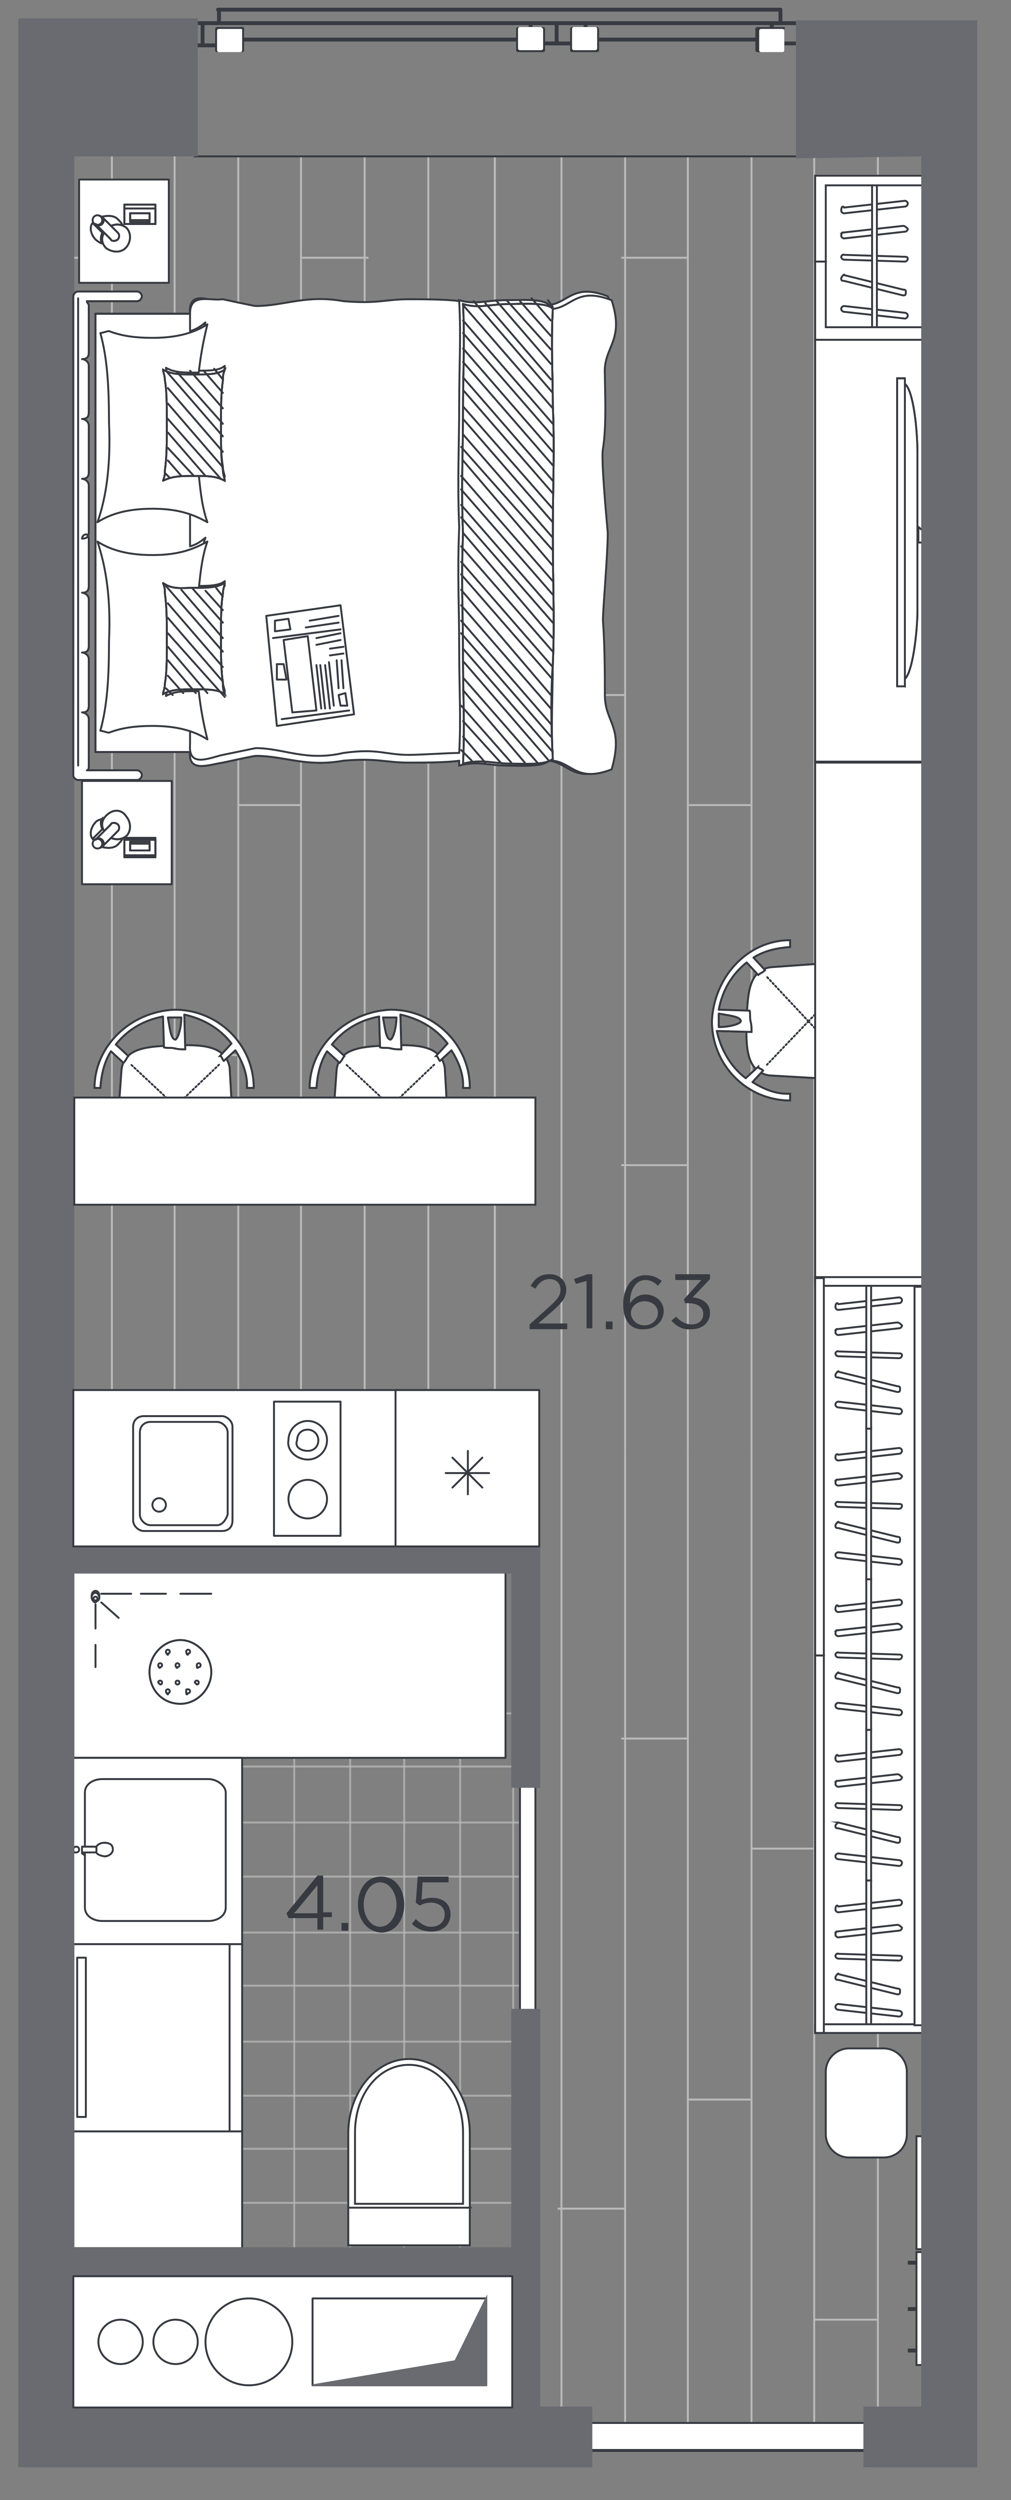 <?xml version="1.0" encoding="utf-8"?>
<!-- Generator: Adobe Illustrator 27.2.0, SVG Export Plug-In . SVG Version: 6.00 Build 0)  -->
<svg version="1.1" id="Слой_1" xmlns="http://www.w3.org/2000/svg" xmlns:xlink="http://www.w3.org/1999/xlink" x="0px" y="0px"
	 viewBox="0 0 104.8 259" style="enable-background:new 0 0 104.8 259;" xml:space="preserve">
<rect x="0" y="0" width="104.8" height="259" fill="#808080" stroke="none"/>
<style type="text/css">
	.st0{clip-path:url(#SVGID_00000062895993910744224220000015475323698693312134_);}
	.st1{fill:none;}
	.st2{fill:none;stroke:#BABABA;stroke-width:0.2;stroke-miterlimit:10;}
	.st3{fill:#FFFFFF;}
	.st4{fill-rule:evenodd;clip-rule:evenodd;fill:#FFFFFF;stroke:#373A41;stroke-width:0.2;stroke-miterlimit:10;}
	.st5{fill:#FFFFFF;stroke:#373A41;stroke-width:0.2;stroke-miterlimit:22.926;}
	.st6{fill:#FFFFFF;stroke:#373A41;stroke-width:0.2;stroke-linecap:round;stroke-linejoin:round;stroke-miterlimit:22.926;}
	
		.st7{fill:#FFFFFF;stroke:#373A41;stroke-width:0.2;stroke-linecap:round;stroke-linejoin:round;stroke-miterlimit:22.926;stroke-dasharray:0.163,0.243;}
	.st8{fill:#FFFFFF;stroke:#373A41;stroke-width:0.2;stroke-miterlimit:10;}
	.st9{opacity:0.74;fill:none;stroke:#BABABA;stroke-width:0.2;stroke-miterlimit:10;enable-background:new    ;}
	.st10{fill:#373A41;}
	.st11{fill:#696B71;stroke:#696B71;stroke-width:0.2;stroke-miterlimit:10;}
	.st12{fill:#FFFFFF;stroke:#373A41;stroke-width:0.2;stroke-linecap:round;stroke-linejoin:round;stroke-miterlimit:22.926;}
</style>
<g>
	<g>
		<g>
			<g>
				<defs>
					<polygon id="SVGID_1_" points="4.8,161.7 54.5,161.7 54.5,253.2 98.4,252.5 98.4,16.3 3.8,16.1 					"/>
				</defs>
				<clipPath id="SVGID_00000080203953277170309530000012098710805798726033_">
					<use xlink:href="#SVGID_1_"  style="overflow:visible;"/>
				</clipPath>
				<g style="clip-path:url(#SVGID_00000080203953277170309530000012098710805798726033_);">
					<polygon class="st1" points="-60.7,269.7 -60.7,26.6 -3.7,25.9 -3.9,81.9 95.1,81.6 95.1,29.5 167.8,28.8 167.8,181.8 
						58.5,181.8 58.5,269.7 					"/>
					<g>
						<g>
							<g>
								<g>
									<line class="st2" x1="97.6" y1="150.4" x2="97.6" y2="436.5"/>
									<line class="st2" x1="91" y1="150.4" x2="91" y2="436.5"/>
									<line class="st2" x1="84.4" y1="150.4" x2="84.4" y2="436.5"/>
									<line class="st2" x1="77.9" y1="150.4" x2="77.9" y2="436.5"/>
									<line class="st2" x1="71.3" y1="150.4" x2="71.3" y2="436.5"/>
									<line class="st2" x1="64.8" y1="150.4" x2="64.8" y2="436.5"/>
									<line class="st2" x1="58.2" y1="150.4" x2="58.2" y2="436.5"/>
									<line class="st2" x1="51.3" y1="150.4" x2="51.3" y2="436.5"/>
									<line class="st2" x1="57.8" y1="228.8" x2="64.8" y2="228.8"/>
									<line class="st2" x1="71.3" y1="217.5" x2="77.9" y2="217.5"/>
									<line class="st2" x1="84.4" y1="240.3" x2="91" y2="240.3"/>
									<line class="st2" x1="97.9" y1="228.8" x2="104.5" y2="228.8"/>
									<line class="st2" x1="64.4" y1="180.1" x2="71.3" y2="180.1"/>
									<line class="st2" x1="77.9" y1="191.5" x2="84.4" y2="191.5"/>
									<line class="st2" x1="91" y1="180.1" x2="97.6" y2="180.1"/>
								</g>
								<g>
									<line class="st2" x1="97.6" y1="150.4" x2="97.6" y2="-135.6"/>
									<line class="st2" x1="91" y1="150.4" x2="91" y2="-135.6"/>
									<line class="st2" x1="84.4" y1="150.4" x2="84.4" y2="-135.6"/>
									<line class="st2" x1="77.9" y1="150.4" x2="77.9" y2="-135.6"/>
									<line class="st2" x1="71.3" y1="150.4" x2="71.3" y2="-135.6"/>
									<line class="st2" x1="64.8" y1="150.4" x2="64.8" y2="-135.6"/>
									<line class="st2" x1="58.2" y1="150.4" x2="58.2" y2="-135.6"/>
									<line class="st2" x1="51.3" y1="150.4" x2="51.3" y2="-135.6"/>
									<line class="st2" x1="57.8" y1="72" x2="64.8" y2="72"/>
									<line class="st2" x1="64.4" y1="26.7" x2="71.3" y2="26.7"/>
									<line class="st2" x1="71.3" y1="83.4" x2="77.9" y2="83.4"/>
									<line class="st2" x1="84.4" y1="60.5" x2="91" y2="60.5"/>
									<line class="st2" x1="91" y1="26.7" x2="97.6" y2="26.7"/>
									<line class="st2" x1="97.9" y1="72" x2="104.5" y2="72"/>
									<line class="st2" x1="64.4" y1="120.7" x2="71.3" y2="120.7"/>
									<line class="st2" x1="77.9" y1="109.3" x2="84.4" y2="109.3"/>
									<line class="st2" x1="91" y1="120.7" x2="97.6" y2="120.7"/>
								</g>
							</g>
						</g>
						<g>
							<g>
								<g>
									<line class="st2" x1="-1.6" y1="150.4" x2="-1.6" y2="-135.6"/>
									<line class="st2" x1="5" y1="150.4" x2="5" y2="-135.6"/>
									<line class="st2" x1="11.6" y1="150.4" x2="11.6" y2="-135.6"/>
									<line class="st2" x1="18.1" y1="150.4" x2="18.1" y2="-135.6"/>
									<line class="st2" x1="24.7" y1="150.4" x2="24.7" y2="-135.6"/>
									<line class="st2" x1="31.2" y1="150.4" x2="31.2" y2="-135.6"/>
									<line class="st2" x1="37.8" y1="150.4" x2="37.8" y2="-135.6"/>
									<line class="st2" x1="44.4" y1="150.4" x2="44.4" y2="-135.6"/>
									<line class="st2" x1="51.3" y1="150.4" x2="51.3" y2="-135.6"/>
									<line class="st2" x1="44.7" y1="72" x2="37.8" y2="72"/>
									<line class="st2" x1="38.2" y1="26.7" x2="31.2" y2="26.7"/>
									<line class="st2" x1="31.2" y1="83.4" x2="24.7" y2="83.4"/>
									<line class="st2" x1="18.1" y1="60.5" x2="11.6" y2="60.5"/>
									<line class="st2" x1="11.6" y1="26.7" x2="5" y2="26.7"/>
									<line class="st2" x1="4.6" y1="72" x2="-1.9" y2="72"/>
									<line class="st2" x1="38.2" y1="120.7" x2="31.2" y2="120.7"/>
									<line class="st2" x1="24.7" y1="109.3" x2="18.1" y2="109.3"/>
									<line class="st2" x1="11.6" y1="120.7" x2="5" y2="120.7"/>
								</g>
								<g>
									<line class="st2" x1="-1.6" y1="150.4" x2="-1.6" y2="436.5"/>
									<line class="st2" x1="5" y1="150.4" x2="5" y2="436.5"/>
									<line class="st2" x1="11.6" y1="150.4" x2="11.6" y2="436.5"/>
									<line class="st2" x1="18.1" y1="150.4" x2="18.1" y2="436.5"/>
									<line class="st2" x1="24.7" y1="150.4" x2="24.7" y2="436.5"/>
									<line class="st2" x1="31.2" y1="150.4" x2="31.2" y2="436.5"/>
									<line class="st2" x1="37.8" y1="150.4" x2="37.8" y2="436.5"/>
									<line class="st2" x1="44.4" y1="150.4" x2="44.4" y2="436.5"/>
									<line class="st2" x1="51.3" y1="150.4" x2="51.3" y2="436.5"/>
									<line class="st2" x1="44.7" y1="228.8" x2="37.8" y2="228.8"/>
									<line class="st2" x1="31.2" y1="217.5" x2="24.7" y2="217.5"/>
									<line class="st2" x1="18.1" y1="240.3" x2="11.6" y2="240.3"/>
									<line class="st2" x1="4.6" y1="228.8" x2="-1.9" y2="228.8"/>
									<line class="st2" x1="38.2" y1="180.1" x2="31.2" y2="180.1"/>
									<line class="st2" x1="24.7" y1="191.5" x2="18.1" y2="191.5"/>
									<line class="st2" x1="11.6" y1="180.1" x2="5" y2="180.1"/>
								</g>
							</g>
						</g>
					</g>
				</g>
			</g>
		</g>
	</g>
	<rect x="84.7" y="18.1" class="st3" width="12.9" height="18.1"/>
	<g>
		<path class="st4" d="M88.4,111.9c0.7,0,1.1-0.3,1.1-1v-10.2c0-0.7-0.5-1.1-1.2-1.1l-8.4,0.6c-2.3,0.3-2.4,2.8-2.5,5.6
			c-0.1,2.7,0,5.2,2.3,5.6L88.4,111.9z"/>
		<path class="st5" d="M88.4,111.9c0.7,0,1.1-0.3,1.1-1v-10.2c0-0.7-0.5-1.1-1.2-1.1l-8.4,0.6c-2.3,0.3-2.4,2.8-2.5,5.6
			c-0.1,2.7,0,5.2,2.3,5.6L88.4,111.9z"/>
		<path class="st4" d="M74.5,106.4c0-0.2,0-0.5,0-0.7s0-0.5,0-0.7c1.1,0.2,2.3,0.3,2.3,0.8C76.7,106.1,75.6,106.4,74.5,106.4
			 M73.8,105.8c0,4.5,3.6,8.2,8.1,8.2v-0.7c-1.4,0.1-2.8-0.5-3.9-1.2l1.1-1.2c-0.2-0.2-0.5-0.2-0.5-0.4l-1.3,1.2
			c-1.7-1.3-2.6-3.1-3-4.9l3.6,0.1c0-0.5,0-0.7-0.1-1.1s0-0.7-0.1-1.1l-3.2-0.1c0.4-2.1,1.4-3.7,2.9-4.9l1.2,1.3
			c0.2-0.2,0.4-0.2,0.7-0.5l-1.2-1.3c1.1-0.7,2.4-1,3.8-1.1v-0.7C77.5,97.4,74,101.2,73.8,105.8"/>
		<path class="st6" d="M74.5,106.4c0-0.2,0-0.5,0-0.7s0-0.5,0-0.7c1.1,0.2,2.3,0.3,2.3,0.8C76.7,106.1,75.6,106.4,74.5,106.4z
			 M73.8,105.8c0,4.5,3.6,8.2,8.1,8.2v-0.7c-1.4,0.1-2.8-0.5-3.9-1.2l1.1-1.2c-0.2-0.2-0.5-0.2-0.5-0.4l-1.3,1.2
			c-1.7-1.3-2.6-3.1-3-4.9l3.6,0.1c0-0.5,0-0.7-0.1-1.1s0-0.7-0.1-1.1l-3.2-0.1c0.4-2.1,1.4-3.7,2.9-4.9l1.2,1.3
			c0.2-0.2,0.4-0.2,0.7-0.5l-1.2-1.3c1.1-0.7,2.4-1,3.8-1.1v-0.7C77.5,97.4,74,101.2,73.8,105.8z"/>
		<path class="st7" d="M83.8,105.8l4.3-4.5 M83.8,105.8l-4.3-4.6 M83.8,105.8l-4.3,4.5 M83.8,105.8l4.3,4.6"/>
	</g>
	<rect x="84.5" y="35.2" class="st8" width="11.1" height="43.7"/>
	<rect x="84.5" y="79" class="st8" width="11.1" height="53.4"/>
	<g>
		<path class="st4" d="M93,39.2h0.7v0.5c1,0.5,1.4,5,1.4,7.2v16.3c0,2.2-0.5,6.7-1.4,7.2v0.5H93V39.2z"/>
		<path class="st8" d="M93,39.2h0.7v0.5c1,0.5,1.4,5,1.4,7.2v16.3c0,2.2-0.5,6.7-1.4,7.2v0.5H93V39.2z"/>
		<polygon class="st8" points="93.8,39.2 93,39.2 93,70.8 93.8,71.1 		"/>
		<polygon class="st8" points="93,71.1 93.8,71.1 93.8,39.2 93,39.2 		"/>
		<polygon class="st8" points="95.7,56.2 95.7,55 95.2,54.6 95.2,56.2 		"/>
		<polygon class="st8" points="95.7,56.2 95.2,56.2 95.2,54.6 95.7,55 		"/>
	</g>
	<path class="st8" d="M91.6,223.5H88c-1.3,0-2.4-1.1-2.4-2.4v-6.5c0-1.3,1.1-2.4,2.4-2.4h3.6c1.3,0,2.4,1.1,2.4,2.4v6.5
		C94,222.5,92.9,223.5,91.6,223.5z"/>
	<g>
		<g>
			<rect x="94.2" y="239.1" class="st8" width="0.7" height="0.2"/>
			<rect x="94.2" y="234.3" class="st8" width="0.7" height="0.2"/>
			<rect x="94.2" y="243.4" class="st8" width="0.7" height="0.2"/>
			<rect x="95" y="233.3" class="st8" width="0.6" height="11.7"/>
		</g>
	</g>
	<g>
		<g>
			<rect x="95" y="221.3" class="st8" width="0.6" height="11.7"/>
		</g>
	</g>
	<rect x="85" y="133.2" class="st3" width="10.6" height="77"/>
	<g>
		<path class="st8" d="M86.6,204.8L86.6,204.8c0,0.2,0,0.3,0.3,0.3l6.1,1.5c0.2,0,0.3,0,0.3-0.3l0,0c0-0.2,0-0.3-0.3-0.3l-6.1-1.5
			C87,204.4,86.8,204.4,86.6,204.8z"/>
		<path class="st8" d="M86.6,202.6L86.6,202.6c0,0.2,0.2,0.3,0.3,0.3l6.3,0.2c0.2,0,0.3-0.2,0.3-0.3l0,0c0-0.2-0.2-0.2-0.3-0.2
			l-6.3-0.2C86.8,202.3,86.6,202.5,86.6,202.6z"/>
		<path class="st8" d="M86.6,207.9L86.6,207.9c0,0.2,0.2,0.3,0.3,0.3l6.3,0.7c0.2,0,0.3-0.2,0.3-0.3l0,0c0-0.2-0.2-0.3-0.3-0.3
			l-6.3-0.7C86.8,207.6,86.6,207.7,86.6,207.9z"/>
		<path class="st8" d="M86.6,200.4L86.6,200.4c0,0.2,0.2,0.3,0.3,0.3l6.3-0.7c0.2,0,0.3-0.2,0.3-0.3l0,0c-0.2-0.2-0.3-0.3-0.5-0.3
			l-6.3,0.7C86.8,200,86.6,200.2,86.6,200.4z"/>
		<path class="st8" d="M86.6,197.8L86.6,197.8c0,0.2,0.2,0.3,0.3,0.3l6.3-0.7c0.2,0,0.3-0.2,0.3-0.3l0,0c0-0.2-0.2-0.3-0.3-0.3
			l-6.3,0.7C86.8,197.3,86.6,197.4,86.6,197.8z"/>
		<rect x="89.8" y="194.8" class="st8" width="0.5" height="15.6"/>
		<path class="st8" d="M86.6,189.1L86.6,189.1c0,0.2,0,0.3,0.3,0.3l6.1,1.5c0.2,0,0.3,0,0.3-0.3l0,0c0-0.2,0-0.3-0.3-0.3l-6.1-1.5
			C87,188.8,86.8,188.8,86.6,189.1z"/>
		<path class="st8" d="M86.6,187L86.6,187c0,0.2,0.2,0.3,0.3,0.3l6.3,0.2c0.2,0,0.3-0.2,0.3-0.3l0,0c0-0.2-0.2-0.2-0.3-0.2l-6.3-0.2
			C86.8,186.7,86.6,186.9,86.6,187z"/>
		<path class="st8" d="M86.6,192.3L86.6,192.3c0,0.2,0.2,0.3,0.3,0.3l6.3,0.7c0.2,0,0.3-0.2,0.3-0.3l0,0c0-0.2-0.2-0.3-0.3-0.3
			l-6.3-0.7C86.8,192,86.6,192.1,86.6,192.3z"/>
		<path class="st8" d="M86.6,184.8L86.6,184.8c0,0.2,0.2,0.3,0.3,0.3l6.3-0.7c0.2,0,0.3-0.2,0.3-0.3l0,0c-0.2-0.2-0.3-0.3-0.5-0.3
			l-6.3,0.7C86.8,184.4,86.6,184.6,86.6,184.8z"/>
		<path class="st8" d="M86.6,182.2L86.6,182.2c0,0.2,0.2,0.3,0.3,0.3l6.3-0.7c0.2,0,0.3-0.2,0.3-0.3l0,0c0-0.2-0.2-0.3-0.3-0.3
			l-6.3,0.7C86.8,181.7,86.6,181.8,86.6,182.2z"/>
		<rect x="89.8" y="179.2" class="st8" width="0.5" height="15.6"/>
		<path class="st8" d="M86.6,173.6L86.6,173.6c0,0.2,0,0.3,0.3,0.3l6.1,1.5c0.2,0,0.3,0,0.3-0.3l0,0c0-0.2,0-0.3-0.3-0.3l-6.1-1.5
			C87,173.2,86.8,173.2,86.6,173.6z"/>
		<path class="st8" d="M86.6,171.4L86.6,171.4c0,0.2,0.2,0.3,0.3,0.3l6.3,0.2c0.2,0,0.3-0.2,0.3-0.3l0,0c0-0.2-0.2-0.2-0.3-0.2
			l-6.3-0.2C86.8,171.1,86.6,171.3,86.6,171.4z"/>
		<path class="st8" d="M86.6,176.7L86.6,176.7c0,0.2,0.2,0.3,0.3,0.3l6.3,0.7c0.2,0,0.3-0.2,0.3-0.3l0,0c0-0.2-0.2-0.3-0.3-0.3
			l-6.3-0.7C86.8,176.4,86.6,176.5,86.6,176.7z"/>
		<path class="st8" d="M86.6,169.2L86.6,169.2c0,0.2,0.2,0.3,0.3,0.3l6.3-0.7c0.2,0,0.3-0.2,0.3-0.3l0,0c-0.2-0.2-0.3-0.3-0.5-0.3
			l-6.3,0.7C86.8,168.8,86.6,169,86.6,169.2z"/>
		<path class="st8" d="M86.6,166.7L86.6,166.7c0,0.2,0.2,0.3,0.3,0.3l6.3-0.7c0.2,0,0.3-0.2,0.3-0.3l0,0c0-0.2-0.2-0.3-0.3-0.3
			l-6.3,0.7C86.8,166.2,86.6,166.3,86.6,166.7z"/>
		<rect x="89.8" y="163.6" class="st8" width="0.5" height="15.6"/>
		<path class="st8" d="M86.6,158L86.6,158c0,0.2,0,0.3,0.3,0.3l6.1,1.5c0.2,0,0.3,0,0.3-0.3l0,0c0-0.2,0-0.3-0.3-0.3l-6.1-1.5
			C87,157.6,86.8,157.6,86.6,158z"/>
		<path class="st8" d="M86.6,155.8L86.6,155.8c0,0.2,0.2,0.3,0.3,0.3l6.3,0.2c0.2,0,0.3-0.2,0.3-0.3l0,0c0-0.2-0.2-0.2-0.3-0.2
			l-6.3-0.2C86.8,155.5,86.6,155.7,86.6,155.8z"/>
		<path class="st8" d="M86.6,161.1L86.6,161.1c0,0.2,0.2,0.3,0.3,0.3l6.3,0.7c0.2,0,0.3-0.2,0.3-0.3l0,0c0-0.2-0.2-0.3-0.3-0.3
			l-6.3-0.7C86.8,160.8,86.6,160.9,86.6,161.1z"/>
		<path class="st8" d="M86.6,153.6L86.6,153.6c0,0.2,0.2,0.3,0.3,0.3l6.3-0.7c0.2,0,0.3-0.2,0.3-0.3l0,0c-0.2-0.2-0.3-0.3-0.5-0.3
			l-6.3,0.7C86.8,153.2,86.6,153.4,86.6,153.6z"/>
		<path class="st8" d="M86.6,151L86.6,151c0,0.2,0.2,0.3,0.3,0.3l6.3-0.7c0.2,0,0.3-0.2,0.3-0.3l0,0c0-0.2-0.2-0.3-0.3-0.3l-6.3,0.7
			C86.8,150.6,86.6,150.6,86.6,151z"/>
		<rect x="89.8" y="148" class="st8" width="0.5" height="15.6"/>
		<path class="st8" d="M86.6,142.4L86.6,142.4c0,0.2,0,0.3,0.3,0.3l6.1,1.5c0.2,0,0.3,0,0.3-0.3l0,0c0-0.2,0-0.3-0.3-0.3l-6.1-1.5
			C87,142,86.8,142,86.6,142.4z"/>
		<path class="st8" d="M86.6,140.2L86.6,140.2c0,0.2,0.2,0.3,0.3,0.3l6.3,0.2c0.2,0,0.3-0.2,0.3-0.3l0,0c0-0.2-0.2-0.2-0.3-0.2
			l-6.3-0.2C86.8,139.9,86.6,140.1,86.6,140.2z"/>
		<path class="st8" d="M86.6,145.5L86.6,145.5c0,0.2,0.2,0.3,0.3,0.3l6.3,0.7c0.2,0,0.3-0.2,0.3-0.3l0,0c0-0.2-0.2-0.3-0.3-0.3
			l-6.3-0.7C86.8,145.2,86.6,145.3,86.6,145.5z"/>
		<path class="st8" d="M86.6,138L86.6,138c0,0.2,0.2,0.3,0.3,0.3l6.3-0.7c0.2,0,0.3-0.2,0.3-0.3l0,0c-0.2-0.2-0.3-0.3-0.5-0.3
			l-6.3,0.7C86.8,137.6,86.6,137.8,86.6,138z"/>
		<path class="st8" d="M86.6,135.4L86.6,135.4c0,0.2,0.2,0.3,0.3,0.3l6.3-0.7c0.2,0,0.3-0.2,0.3-0.3l0,0c0-0.2-0.2-0.3-0.3-0.3
			l-6.3,0.7C86.8,134.9,86.6,135,86.6,135.4z"/>
		<rect x="89.8" y="132.4" class="st8" width="0.5" height="15.6"/>
	</g>
	<g>
		<path class="st8" d="M87.2,28.8L87.2,28.8c0,0.2,0,0.3,0.3,0.3l6.1,1.5c0.2,0,0.3,0,0.3-0.3l0,0c0-0.2,0-0.3-0.3-0.3l-6.1-1.5
			C87.6,28.4,87.4,28.4,87.2,28.8z"/>
		<path class="st8" d="M87.2,26.6L87.2,26.6c0,0.2,0.2,0.3,0.3,0.3l6.3,0.2c0.2,0,0.3-0.2,0.3-0.3l0,0c0-0.2-0.2-0.2-0.3-0.2
			l-6.3-0.2C87.4,26.3,87.2,26.5,87.2,26.6z"/>
		<path class="st8" d="M87.2,32L87.2,32c0,0.2,0.2,0.3,0.3,0.3l6.3,0.7c0.2,0,0.3-0.2,0.3-0.3l0,0c0-0.2-0.2-0.3-0.3-0.3l-6.3-0.7
			C87.4,31.7,87.2,31.8,87.2,32z"/>
		<path class="st8" d="M87.2,24.4L87.2,24.4c0,0.2,0.2,0.3,0.3,0.3l6.3-0.7c0.2,0,0.3-0.2,0.3-0.3l0,0c-0.2-0.2-0.3-0.3-0.5-0.3
			l-6.3,0.7C87.4,24,87.2,24.2,87.2,24.4z"/>
		<path class="st8" d="M87.2,21.8L87.2,21.8c0,0.2,0.2,0.3,0.3,0.3l6.3-0.7c0.2,0,0.3-0.2,0.3-0.3l0,0c0-0.2-0.2-0.3-0.3-0.3
			l-6.3,0.7C87.4,21.3,87.2,21.4,87.2,21.8z"/>
		<rect x="90.4" y="18.7" class="st8" width="0.5" height="15.8"/>
	</g>
	<g>
		<g>
			<polygon class="st8" points="85.6,27.1 85.6,19.2 95.6,19.2 95.6,18.2 85.6,18.2 84.5,18.2 84.5,19.2 84.5,27.1 			"/>
			<polygon class="st8" points="95.6,35.2 84.5,35.2 84.5,34.8 84.5,33.9 84.5,27.1 85.6,27.1 85.6,33.9 95.6,33.9 			"/>
		</g>
	</g>
	<rect x="84.5" y="132.3" class="st8" width="11.1" height="0.9"/>
	<rect x="84.5" y="209.7" class="st8" width="11.1" height="0.9"/>
	<rect x="94.8" y="133.3" class="st8" width="0.9" height="76.5"/>
	<rect x="84.5" y="132.4" class="st8" width="0.9" height="39.1"/>
	<rect x="84.5" y="171.5" class="st8" width="0.9" height="39.1"/>
	<g>
		<line class="st9" x1="13.6" y1="172.4" x2="13.6" y2="246.8"/>
		<line class="st9" x1="8.1" y1="172.4" x2="8.1" y2="246.5"/>
		<line class="st9" x1="19.2" y1="172.4" x2="19.2" y2="246.8"/>
		<line class="st9" x1="25" y1="172.4" x2="25" y2="246.8"/>
		<line class="st9" x1="30.5" y1="172.4" x2="30.5" y2="246.8"/>
		<line class="st9" x1="36.3" y1="172.4" x2="36.3" y2="246.8"/>
		<line class="st9" x1="41.9" y1="172.4" x2="41.9" y2="246.8"/>
		<line class="st9" x1="47.7" y1="172.4" x2="47.7" y2="246.5"/>
		<line class="st9" x1="53.2" y1="172.4" x2="53.2" y2="246.5"/>
		<line class="st9" x1="7.8" y1="217.1" x2="55" y2="217.1"/>
		<line class="st9" x1="7.8" y1="222.6" x2="55" y2="222.6"/>
		<line class="st9" x1="7.8" y1="211.5" x2="55" y2="211.5"/>
		<line class="st9" x1="7.8" y1="205.7" x2="55" y2="205.7"/>
		<line class="st9" x1="7.8" y1="200.2" x2="55" y2="200.2"/>
		<line class="st9" x1="7.8" y1="245" x2="55.5" y2="245"/>
		<line class="st9" x1="7.8" y1="239.5" x2="55.5" y2="239.5"/>
		<line class="st9" x1="7.8" y1="233.7" x2="55" y2="233.7"/>
		<line class="st9" x1="7.8" y1="228.2" x2="55" y2="228.2"/>
		<line class="st9" x1="7.8" y1="194.4" x2="55" y2="194.4"/>
		<line class="st9" x1="7.8" y1="188.8" x2="55" y2="188.8"/>
		<line class="st9" x1="7.8" y1="183" x2="55" y2="183"/>
		<line class="st9" x1="7.8" y1="177.5" x2="55" y2="177.5"/>
	</g>
	<rect x="20.3" y="2.2" class="st10" width="63" height="0.4"/>
	<path class="st10" d="M80.9,0.8H22.6c0,0-0.2,0-0.2,0.2l0,0c0,0,0,0.2,0.2,0.2h58.3C81.1,1.2,81.1,1,80.9,0.8L80.9,0.8
		C81.1,0.8,81.1,0.8,80.9,0.8z"/>
	<path class="st10" d="M81.1,2.4V1c0,0,0-0.2-0.2-0.2l0,0c0,0-0.2,0-0.2,0.2v1.4C80.7,2.4,80.9,2.6,81.1,2.4L81.1,2.4
		C81.1,2.6,81.1,2.4,81.1,2.4z"/>
	<path class="st10" d="M22.9,2.4V1c0,0,0-0.2-0.2-0.2l0,0c0,0-0.2,0-0.2,0.2v1.4C22.5,2.4,22.7,2.6,22.9,2.4L22.9,2.4
		C22.9,2.6,22.9,2.4,22.9,2.4z"/>
	<rect x="62.1" y="3.9" class="st10" width="16.7" height="0.4"/>
	<rect x="25.1" y="3.9" class="st10" width="28.6" height="0.4"/>
	<rect x="57.5" y="2.4" class="st10" width="0.4" height="2"/>
	<rect x="60.5" y="2.4" class="st10" width="0.4" height="0.6"/>
	<rect x="54.8" y="2.3" class="st10" width="0.4" height="0.6"/>
	<rect x="56.3" y="4.3" class="st10" width="3" height="0.4"/>
	<rect x="81.3" y="4.3" class="st10" width="2.2" height="0.4"/>
	<rect x="79.8" y="2.3" class="st10" width="0.4" height="2.2"/>
	<rect x="20.3" y="4.5" class="st10" width="2.2" height="0.4"/>
	<rect x="20.8" y="2.4" class="st10" width="0.4" height="2.2"/>
	<path class="st10" d="M25.1,2.8h-2.6c-0.2,0-0.2,0.2-0.2,0.2v2.2c0,0.2,0.2,0.2,0.2,0.2h2.6c0.2,0,0.2-0.2,0.2-0.2V3
		C25.3,2.8,25.3,2.8,25.1,2.8z"/>
	<path class="st3" d="M24.9,3h-2.2c-0.2,0-0.2,0.2-0.2,0.2v2c0,0.2,0.2,0.2,0.2,0.2h2.2c0.2,0,0.2-0.2,0.2-0.2v-2
		C25.1,3,25.1,3,24.9,3z"/>
	<path class="st10" d="M56.3,2.8h-2.6c-0.2,0-0.2,0.2-0.2,0.2v2.2c0,0.2,0.2,0.2,0.2,0.2h2.6c0.2,0,0.2-0.2,0.2-0.2V3
		C56.5,2.8,56.3,2.8,56.3,2.8z"/>
	<path class="st3" d="M56.1,2.8h-2.2c-0.2,0-0.2,0.2-0.2,0.2v2c0,0.2,0.2,0.2,0.2,0.2h2.2c0.2,0,0.2-0.2,0.2-0.2V3L56.1,2.8z"/>
	<path class="st10" d="M61.9,2.8h-2.6c-0.2,0-0.2,0.2-0.2,0.2v2.2c0,0.2,0.2,0.2,0.2,0.2h2.6c0.2,0,0.2-0.2,0.2-0.2V3
		C62,2.8,62,2.8,61.9,2.8z"/>
	<path class="st3" d="M61.7,2.8h-2.2c-0.2,0-0.2,0.2-0.2,0.2v2c0,0.2,0.2,0.2,0.2,0.2h2.2c0.2,0,0.2-0.2,0.2-0.2V3
		C61.9,3,61.9,2.8,61.7,2.8z"/>
	<path class="st10" d="M81.1,2.8h-2.6c-0.2,0-0.2,0.2-0.2,0.2v2.2c0,0.2,0.2,0.2,0.2,0.2h2.6c0.2,0,0.2-0.2,0.2-0.2V3
		C81.5,2.8,81.3,2.8,81.1,2.8z"/>
	<path class="st3" d="M81.1,3h-2.2c-0.2,0-0.2,0.2-0.2,0.2v2c0,0.2,0.2,0.2,0.2,0.2h2.2c0.2,0,0.2-0.2,0.2-0.2v-2
		C81.3,3,81.1,3,81.1,3z"/>
	<rect x="20.1" y="16.1" class="st10" width="63.4" height="0.2"/>
	<rect x="58.6" y="251.1" class="st6" width="33.8" height="2.8"/>
	<rect x="57.7" y="251" class="st6" width="33.8" height="2.8"/>
	<rect x="53.9" y="178.4" class="st6" width="1.6" height="33.8"/>
	<rect x="7.6" y="162.9" class="st6" width="44.8" height="19.2"/>
	<path class="st6" d="M15.5,173.2c0-1.8,1.5-3.3,3.2-3.3s3.2,1.6,3.2,3.3c0,1.8-1.5,3.3-3.2,3.3C16.8,176.5,15.5,175,15.5,173.2"/>
	<path class="st6" d="M15.5,173.2c0-1.8,1.5-3.3,3.2-3.3s3.2,1.6,3.2,3.3c0,1.8-1.5,3.3-3.2,3.3C16.8,176.5,15.5,175,15.5,173.2z"/>
	<path class="st6" d="M20.2,174.3c0-0.2,0.2-0.2,0.2-0.2c0.2,0,0.2,0.2,0.2,0.2c0,0.2-0.2,0.2-0.2,0.2L20.2,174.3"/>
	<path class="st6" d="M18.2,174.3c0-0.2,0.2-0.2,0.2-0.2c0.2,0,0.2,0.2,0.2,0.2c0,0.2-0.2,0.2-0.2,0.2
		C18.2,174.5,18.2,174.3,18.2,174.3"/>
	<path class="st6" d="M16.4,174.3c0-0.2,0.2-0.2,0.2-0.2c0.2,0,0.2,0.2,0.2,0.2c0,0.2-0.2,0.2-0.2,0.2L16.4,174.3"/>
	<path class="st6" d="M20.4,172.5c0-0.2,0.2-0.2,0.2-0.2c0.2,0,0.2,0.2,0.2,0.2c0,0.2-0.2,0.2-0.2,0.2
		C20.4,172.9,20.4,172.7,20.4,172.5"/>
	<path class="st6" d="M18.2,172.5c0-0.2,0.2-0.2,0.2-0.2c0.2,0,0.2,0.2,0.2,0.2c0,0.2-0.2,0.2-0.2,0.2
		C18.4,172.9,18.2,172.7,18.2,172.5"/>
	<path class="st6" d="M16.4,172.5c0-0.2,0.2-0.2,0.2-0.2c0.2,0,0.2,0.2,0.2,0.2c0,0.2-0.2,0.2-0.2,0.2
		C16.6,172.9,16.4,172.7,16.4,172.5"/>
	<path class="st6" d="M19.3,171.1c0-0.2,0.2-0.2,0.2-0.2c0.2,0,0.2,0.2,0.2,0.2c0,0.2-0.2,0.2-0.2,0.2
		C19.5,171.6,19.3,171.3,19.3,171.1"/>
	<path class="st6" d="M17.2,171.1c0-0.2,0.2-0.2,0.2-0.2c0.2,0,0.2,0.2,0.2,0.2c0,0.2-0.2,0.2-0.2,0.2
		C17.5,171.6,17.2,171.3,17.2,171.1"/>
	<path class="st6" d="M19.3,175.2c0-0.2,0-0.2,0.2-0.2s0.2,0.2,0.2,0.2c0,0.2-0.2,0.2-0.2,0.2C19.3,175.7,19.3,175.4,19.3,175.2"/>
	<path class="st6" d="M17.2,175.2c0-0.2,0.2-0.2,0.2-0.2c0.2,0,0.2,0.2,0.2,0.2c0,0.2-0.2,0.2-0.2,0.2
		C17.5,175.7,17.2,175.4,17.2,175.2"/>
	<path class="st6" d="M9.9,165.8c0.2,0,0.4-0.2,0.4-0.5s-0.2-0.5-0.4-0.5s-0.4,0.2-0.4,0.5C9.5,165.5,9.7,165.8,9.9,165.8z"/>
	<path class="st6" d="M9.9,165.8c0.2,0,0.2-0.2,0.2-0.2c0-0.2-0.2-0.2-0.2-0.2c-0.2,0-0.2,0.2-0.2,0.2
		C9.5,165.5,9.7,165.8,9.9,165.8z"/>
	<line class="st6" x1="10.5" y1="165.1" x2="13.6" y2="165.1"/>
	<line class="st6" x1="9.9" y1="166.2" x2="9.9" y2="168.7"/>
	<line class="st6" x1="10.5" y1="166" x2="12.3" y2="167.6"/>
	<line class="st6" x1="14.6" y1="165.1" x2="17.2" y2="165.1"/>
	<line class="st6" x1="9.9" y1="170.4" x2="9.9" y2="172.7"/>
	<line class="st6" x1="18.7" y1="165.1" x2="21.9" y2="165.1"/>
	<path class="st6" d="M10.3,165.5c0-0.2-0.2-0.5-0.4-0.5s-0.4,0.2-0.4,0.5c0,0.2,0.2,0.5,0.4,0.5C10.1,165.8,10.3,165.8,10.3,165.5"
		/>
	<path class="st6" d="M9.9,165.8c0.2,0,0.2-0.2,0.2-0.2c0-0.2-0.2-0.2-0.2-0.2c-0.2,0-0.2,0.2-0.2,0.2
		C9.5,165.5,9.7,165.8,9.9,165.8z"/>
	<g>
		<rect x="7.5" y="182.1" class="st6" width="17.6" height="19.3"/>
		<path class="st6" d="M8.8,197.6v-11.9c0-0.9,0.9-1.4,1.8-1.4h11c0.9,0,1.8,0.7,1.8,1.4v11.9c0,0.9-0.9,1.4-1.8,1.4h-11
			C9.7,199,8.8,198.5,8.8,197.6z"/>
		<path class="st6" d="M10.2,191.6c0-0.3,0.3-0.7,0.7-0.7s0.7,0.3,0.7,0.7c0,0.3-0.3,0.7-0.7,0.7C10.5,192,10.2,192,10.2,191.6z"/>
		<path class="st6" d="M9.9,191.6c0-0.3,0.3-0.7,0.9-0.7c0.7,0,0.9,0.3,0.9,0.7c0,0.3-0.3,0.7-0.9,0.7C10.2,192.2,9.9,192,9.9,191.6
			z"/>
		<path class="st6" d="M7.6,191.6c0-0.3,0.3-0.3,0.3-0.3c0.3,0,0.3,0.3,0.3,0.3c0,0.3-0.3,0.3-0.3,0.3S7.6,192,7.6,191.6z"/>
		<path class="st6" d="M8.5,191.3L8.5,191.3h1.2c0.3,0,0.3,0,0.3,0.3s0,0.3-0.3,0.3H8.5l0,0C8.5,192,8.5,191.6,8.5,191.3
			C8.5,191.6,8.5,191.3,8.5,191.3z"/>
		<line class="st6" x1="8.5" y1="192" x2="8.8" y2="192.2"/>
	</g>
	<g>
		<rect x="8.9" y="201.4" class="st6" width="16.2" height="19.4"/>
		<rect x="7.6" y="201.4" class="st6" width="16.2" height="19.4"/>
		<rect x="8" y="202.8" class="st6" width="0.9" height="16.5"/>
	</g>
	<rect x="7.6" y="220.8" class="st6" width="17.5" height="12.1"/>
	<path class="st5" d="M36.1,232.6V221c0-4.2,2.8-7.7,6.3-7.7s6.3,3.5,6.3,7.7v11.6H36.1z"/>
	<path class="st5" d="M36.8,228.3v-7v-0.4c0-3.9,2.4-7,5.6-7c3.2,0,5.6,3.2,5.6,7v0.4v7H36.8z"/>
	<line class="st6" x1="48.8" y1="228.7" x2="36.1" y2="228.7"/>
	<polygon class="st11" points="82.6,16.3 82.6,2.2 101.2,2.2 101.2,255.5 89.6,255.5 89.6,249.4 95.6,249.4 95.6,16.1 	"/>
	<polygon class="st11" points="20.4,2 2,2 2,255.5 61.3,255.5 61.3,249.4 55.9,249.4 55.9,208.2 53.1,208.2 53.1,232.9 7.6,232.9 
		7.6,162.9 53.1,162.9 53.1,185.1 55.9,185.1 55.9,160.2 7.6,160.2 7.6,16.1 20.4,16.1 	"/>
	<rect x="7.6" y="235.8" class="st6" width="45.5" height="13.6"/>
	<g>
		<circle class="st6" cx="25.8" cy="242.6" r="4.5"/>
		<circle class="st6" cx="18.2" cy="242.6" r="2.3"/>
		<circle class="st6" cx="12.5" cy="242.6" r="2.3"/>
		<rect x="32.4" y="238.1" class="st6" width="18" height="9"/>
		<polygon class="st11" points="50.4,238.1 47.2,244.6 32.4,247.1 50.4,247.1 		"/>
	</g>
	<g>
		<g>
			<rect x="8.5" y="80.9" class="st6" width="9.3" height="10.7"/>
			<g>
				<path class="st4" d="M11.5,86.8l-0.9,0.9c0,0,0,0-0.2,0c0.7,0.2,1.4,0.2,1.8-0.2c0.2-0.2,0.5-0.5,0.5-0.7
					C12.4,87,12,87,11.5,86.8 M9.9,85.2c-0.5,0.5-0.7,1.4-0.2,1.8c0,0,0,0,0-0.2l0.9-0.9c-0.2-0.5-0.2-0.9,0-1.1
					C10.6,84.9,10.1,84.9,9.9,85.2"/>
				<path class="st6" d="M11.5,86.8l-0.9,0.9c0,0,0,0-0.2,0c0.7,0.2,1.4,0.2,1.8-0.2c0.2-0.2,0.5-0.5,0.5-0.7
					C12.4,87,12,87,11.5,86.8z M9.9,85.2c-0.5,0.5-0.7,1.4-0.2,1.8c0,0,0,0,0-0.2l0.9-0.9c-0.2-0.5-0.2-0.9,0-1.1
					C10.6,84.9,10.1,84.9,9.9,85.2z"/>
				<path class="st4" d="M11,84.5c-0.5,0.5-0.5,1.1-0.2,1.6l0.7-0.7c0.2-0.2,0.5-0.2,0.7,0s0.2,0.5,0,0.7l-0.7,0.7
					c0.5,0.2,1.1,0.2,1.6-0.2c0.5-0.5,0.5-1.4,0-2C12.6,83.8,11.7,83.8,11,84.5"/>
				<path class="st6" d="M11,84.5c-0.5,0.5-0.5,1.1-0.2,1.6l0.7-0.7c0.2-0.2,0.5-0.2,0.7,0s0.2,0.5,0,0.7l-0.7,0.7
					c0.5,0.2,1.1,0.2,1.6-0.2c0.5-0.5,0.5-1.4,0-2C12.6,83.8,11.7,83.8,11,84.5z"/>
				<path class="st4" d="M9.9,87c-0.2,0.2-0.2,0.5,0,0.7s0.5,0.2,0.7,0s0.2-0.5,0-0.7S9.9,86.8,9.9,87"/>
				<circle class="st6" cx="10.1" cy="87.4" r="0.5"/>
				<path class="st4" d="M11.5,85.4L9.9,87c0.2-0.2,0.5-0.2,0.7,0s0.2,0.5,0,0.7l1.6-1.6c0.2-0.2,0.2-0.5,0-0.7S11.5,85.2,11.5,85.4
					"/>
				<path class="st6" d="M11.5,85.4L9.9,87c0.2-0.2,0.5-0.2,0.7,0s0.2,0.5,0,0.7l1.6-1.6c0.2-0.2,0.2-0.5,0-0.7S11.5,85.2,11.5,85.4
					z"/>
				<rect x="12.9" y="86.8" class="st4" width="3.2" height="2"/>
				<rect x="12.9" y="86.8" class="st6" width="3.2" height="2"/>
				<rect x="12.9" y="87" class="st4" width="3.2" height="1.6"/>
				<rect x="12.9" y="87" class="st6" width="3.2" height="1.6"/>
				<rect x="13.5" y="87.2" class="st4" width="2" height="0.9"/>
				<rect x="13.5" y="87.2" class="st6" width="2" height="0.9"/>
				<rect x="13.5" y="87.4" class="st4" width="2" height="0.7"/>
				<rect x="13.5" y="87.4" class="st6" width="2" height="0.7"/>
			</g>
		</g>
		<g>
			<rect x="8.2" y="18.6" class="st6" width="9.3" height="10.7"/>
			<g>
				<path class="st4" d="M11.5,23.4l-0.9-0.9c0,0,0,0-0.2,0c0.7-0.2,1.4-0.2,1.8,0.2c0.2,0.2,0.5,0.5,0.5,0.7
					C12.4,23.2,12,23.2,11.5,23.4 M9.9,24.8c-0.5-0.5-0.7-1.4-0.2-1.8c0,0,0,0,0,0.2l0.9,0.9c-0.2,0.5-0.2,0.9,0,1.1
					C10.6,25.3,10.1,25,9.9,24.8"/>
				<path class="st6" d="M11.5,23.4l-0.9-0.9c0,0,0,0-0.2,0c0.7-0.2,1.4-0.2,1.8,0.2c0.2,0.2,0.5,0.5,0.5,0.7
					C12.4,23.2,12,23.2,11.5,23.4z M9.9,24.8c-0.5-0.5-0.7-1.4-0.2-1.8c0,0,0,0,0,0.2l0.9,0.9c-0.2,0.5-0.2,0.9,0,1.1
					C10.6,25.3,10.1,25,9.9,24.8z"/>
				<path class="st4" d="M11,25.7c-0.5-0.5-0.5-1.1-0.2-1.6l0.7,0.7c0.2,0.2,0.5,0.2,0.7,0s0.2-0.5,0-0.7l-0.7-0.7
					c0.5-0.2,1.1-0.2,1.6,0.2c0.5,0.5,0.5,1.4,0,2S11.7,26.2,11,25.7"/>
				<path class="st6" d="M11,25.7c-0.5-0.5-0.5-1.1-0.2-1.6l0.7,0.7c0.2,0.2,0.5,0.2,0.7,0s0.2-0.5,0-0.7l-0.7-0.7
					c0.5-0.2,1.1-0.2,1.6,0.2c0.5,0.5,0.5,1.4,0,2S11.7,26.2,11,25.7z"/>
				<path class="st4" d="M9.9,23.2c-0.2-0.2-0.2-0.5,0-0.7s0.5-0.2,0.7,0s0.2,0.5,0,0.7C10.4,23.4,9.9,23.4,9.9,23.2"/>
				<circle class="st6" cx="10.1" cy="22.8" r="0.5"/>
				<path class="st4" d="M11.5,24.8l-1.6-1.6c0.2,0.2,0.5,0.2,0.7,0s0.2-0.5,0-0.7l1.6,1.6c0.2,0.2,0.2,0.5,0,0.7S11.5,25,11.5,24.8
					"/>
				<path class="st6" d="M11.5,24.8l-1.6-1.6c0.2,0.2,0.5,0.2,0.7,0s0.2-0.5,0-0.7l1.6,1.6c0.2,0.2,0.2,0.5,0,0.7S11.5,25,11.5,24.8
					z"/>
				<rect x="12.9" y="21.2" class="st4" width="3.2" height="2"/>
				<rect x="12.9" y="21.2" class="st6" width="3.2" height="2"/>
				<rect x="12.9" y="21.6" class="st4" width="3.2" height="1.6"/>
				<rect x="12.9" y="21.6" class="st6" width="3.2" height="1.6"/>
				<rect x="13.5" y="22.1" class="st4" width="2" height="0.9"/>
				<rect x="13.5" y="22.1" class="st6" width="2" height="0.9"/>
				<rect x="13.5" y="22.1" class="st4" width="2" height="0.7"/>
				<rect x="13.5" y="22.1" class="st6" width="2" height="0.7"/>
			</g>
		</g>
		<g>
			<path class="st4" d="M9.2,55.9v4.8c0,0.5-0.2,0.7-0.7,0.7c0.2,0,0.7,0.2,0.7,0.7v4.8c0,0.5-0.2,0.7-0.7,0.7
				c0.2,0,0.7,0.2,0.7,0.7v4.8c0,0.5-0.2,0.7-0.7,0.7c0.2,0,0.7,0.2,0.7,0.7v4.8c0,0.2,0,0.5-0.2,0.5h5.2c0.2,0,0.5,0.2,0.5,0.5l0,0
				c0,0.2-0.2,0.5-0.5,0.5H8.1c-0.2,0-0.5-0.2-0.5-0.5V30.7c0-0.2,0.2-0.5,0.5-0.5h6.1c0.2,0,0.5,0.2,0.5,0.5l0,0
				c0,0.2-0.2,0.5-0.5,0.5H9c0,0.2,0.2,0.2,0.2,0.5v4.8c0,0.5-0.2,0.7-0.7,0.7c0.2,0,0.7,0.2,0.7,0.7v4.8c0,0.5-0.2,0.7-0.7,0.7
				c0.2,0,0.7,0.2,0.7,0.7v4.8c0,0.5-0.2,0.7-0.7,0.7c0.2,0,0.7,0.2,0.7,0.7v4.8c0,0.5-0.2,0.7-0.7,0.7C8.5,55.4,9.2,55,9.2,55.9"/>
			<path class="st6" d="M9.2,55.9v4.8c0,0.5-0.2,0.7-0.7,0.7c0.2,0,0.7,0.2,0.7,0.7v4.8c0,0.5-0.2,0.7-0.7,0.7
				c0.2,0,0.7,0.2,0.7,0.7v4.8c0,0.5-0.2,0.7-0.7,0.7c0.2,0,0.7,0.2,0.7,0.7v4.8c0,0.2,0,0.5-0.2,0.5h5.2c0.2,0,0.5,0.2,0.5,0.5l0,0
				c0,0.2-0.2,0.5-0.5,0.5H8.1c-0.2,0-0.5-0.2-0.5-0.5V30.7c0-0.2,0.2-0.5,0.5-0.5h6.1c0.2,0,0.5,0.2,0.5,0.5l0,0
				c0,0.2-0.2,0.5-0.5,0.5H9c0,0.2,0.2,0.2,0.2,0.5v4.8c0,0.5-0.2,0.7-0.7,0.7c0.2,0,0.7,0.2,0.7,0.7v4.8c0,0.5-0.2,0.7-0.7,0.7
				c0.2,0,0.7,0.2,0.7,0.7v4.8c0,0.5-0.2,0.7-0.7,0.7c0.2,0,0.7,0.2,0.7,0.7v4.8c0,0.5-0.2,0.7-0.7,0.7C8.5,55.4,9.2,55,9.2,55.9z"
				/>
			<path class="st4" d="M9.9,32.5h9.8c-0.2-2.5,2-1.4,3.4-1.1l3.4,0.7c2.9,0,5.2-1.4,9.1-0.5c3.6,0.5,4.3-0.2,6.8-0.2
				c1.1,0,4.1,0.2,5.2,0.2c0-0.2,0-0.2,0-0.5c1.6,0.5,2.9,0,4.8,0c1.4,0,3.9-0.2,4.5,0.5c2-0.2,2.5-2.3,6.1-0.9
				c1.4,4.1-0.5,4.1-0.7,7.7c-0.2,1.4,0.2,5.2-0.2,7.7c-0.2,1.6,0.5,6.8,0.5,9.1c0,2.3-0.5,7.7-0.5,9.1c0.2,2.5,0.2,6.1,0.2,7.7
				c0,2.9,2,3.2,0.7,7.7c-3.6,1.4-4.1-0.7-6.1-0.9c-0.7,0.7-3.2,0.5-4.5,0.5c-1.6,0-2.9-0.5-4.8,0c0-0.2,0-0.2,0-0.5
				C46.5,79,43.5,79,42.4,79c-2.5,0-3.2-0.5-6.8-0.2c-3.9,0.7-6.1-0.5-9.1-0.5c-0.2,0-3.4,0.7-3.4,0.7c-1.4,0.2-3.6,1.1-3.4-1.1H9.9
				V32.5z"/>
			<path class="st6" d="M9.9,32.5h9.8c-0.2-2.5,2-1.4,3.4-1.1l3.4,0.7c2.9,0,5.2-1.4,9.1-0.5c3.6,0.5,4.3-0.2,6.8-0.2
				c1.1,0,4.1,0.2,5.2,0.2c0-0.2,0-0.2,0-0.5c1.6,0.5,2.9,0,4.8,0c1.4,0,3.9-0.2,4.5,0.5c2-0.2,2.5-2.3,6.1-0.9
				c1.4,4.1-0.5,4.1-0.7,7.7c-0.2,1.4,0.2,5.2-0.2,7.7c-0.2,1.6,0.5,6.8,0.5,9.1c0,2.3-0.5,7.7-0.5,9.1c0.2,2.5,0.2,6.1,0.2,7.7
				c0,2.9,2,3.2,0.7,7.7c-3.6,1.4-4.1-0.7-6.1-0.9c-0.7,0.7-3.2,0.5-4.5,0.5c-1.6,0-2.9-0.5-4.8,0c0-0.2,0-0.2,0-0.5
				C46.5,79,43.5,79,42.4,79c-2.5,0-3.2-0.5-6.8-0.2c-3.9,0.7-6.1-0.5-9.1-0.5c-0.2,0-3.4,0.7-3.4,0.7c-1.4,0.2-3.6,1.1-3.4-1.1H9.9
				V32.5z"/>
			<path class="st6" d="M63,55.2c0,2.3-0.5,7.7-0.5,9.1c0.2,2.5,0.2,6.1,0.2,7.7c0,2.9,2,3.2,0.7,7.7c-3.6,1.4-4.1-0.7-6.1-0.9
				c-0.2-3.6,0-7,0-10c0.2-4.5,0-8.4,0-13.4c0-5.2,0.2-8.8,0-13.4c0-2.9-0.2-6.4,0-10c2-0.2,2.5-2.3,6.1-0.9
				c1.4,4.3-0.9,4.8-0.7,7.7c0,1.6,0.2,5.2-0.2,7.7C62.3,47.5,62.8,52.9,63,55.2z M19.7,32.5v1.8c0.7-0.2,1.1-0.5,1.6-0.9
				c-0.5,1.4-0.7,2.9-0.9,5c1.4,0,2.3,0,2.9-0.5c0,0.5-0.2,0.7-0.2,1.1c-0.2,1.4-0.2,2.9-0.2,4.8c0,1.8,0,3.4,0.2,4.5
				c0,0.5,0.2,0.9,0.2,1.1l0,0c-0.7-0.5-1.8-0.5-2.9-0.5c0.2,1.8,0.5,3.4,0.9,5c-0.5-0.5-1.1-0.7-1.6-0.9v1.8v1.8
				c0.7-0.2,1.1-0.5,1.6-0.9c-0.5,1.4-0.7,2.9-0.9,5c1.1,0,2.3,0,2.9-0.5l0,0c-0.2,0.5-0.2,0.7-0.2,1.1c-0.2,1.4-0.2,2.7-0.2,4.5
				c0,2,0,3.6,0.2,4.8c0,0.5,0.2,0.7,0.2,1.1c-0.7-0.5-1.8-0.5-2.9-0.5c0.2,1.8,0.5,3.4,0.9,5c-0.5-0.5-1.1-0.7-1.6-0.9v1.8
				c-0.2,2.5,2,1.4,3.4,1.1l3.4-0.7c2.9,0,5.2,1.4,9.1,0.5c3.6-0.5,4.3,0.2,6.8,0.2c1.1,0,4.1-0.2,5.2-0.2c0.2-3.6,0-6.6,0-10.7
				c0-4.3-0.2-7.9,0-12.7c-0.2-4.8,0-8.6,0-12.7s0.2-7,0-10.7C46.5,31,43.5,31,42.4,31c-2.5,0-3.2,0.5-6.8,0.2
				c-3.9-0.7-6.1,0.5-9.1,0.5c-0.2,0-3.4-0.7-3.4-0.7C21.7,31.2,19.7,30.3,19.7,32.5z"/>
			<path class="st6" d="M10.1,54.1c1.4-0.9,3.2-1.4,5.7-1.4s4.1,0.5,5.7,1.4c-0.5-1.4-0.7-2.9-0.9-5h-0.2c-1.4,0-2.5,0-3.2,0.5
				c0-0.5,0.2-0.7,0.2-1.1c0.2-1.4,0.2-2.9,0.2-4.8c0-1.8,0-3.4-0.2-4.5c0-0.5-0.2-0.9-0.2-1.1l0,0c0.9,0.5,1.8,0.5,3.2,0.5h0.2
				c0.2-1.8,0.5-3.4,0.9-5c-1.4,0.9-3.2,1.4-5.7,1.4c-1.8,0-3.2-0.2-4.5-0.7c-0.2,0-0.7,0.2-0.9,0.2c0.7,2.5,0.9,5.4,0.9,9.3
				C11.5,48.2,11,51.6,10.1,54.1z"/>
			<path class="st6" d="M10.1,56.1c1.4,0.9,3.2,1.4,5.7,1.4s4.1-0.5,5.7-1.4c-0.5,1.4-0.7,2.9-0.9,5h-0.2c-1.4,0-2.5,0-3.2-0.5
				c0,0.5,0.2,0.7,0.2,1.1c0.2,1.4,0.2,2.9,0.2,4.8s0,3.4-0.2,4.5c0,0.5-0.2,0.9-0.2,1.1l0,0c0.9-0.5,1.8-0.5,3.2-0.5h0.2
				c0.2,1.8,0.5,3.4,0.9,5c-1.4-0.9-3.2-1.4-5.7-1.4c-1.8,0-3.2,0.2-4.5,0.7c-0.2,0-0.7-0.2-0.9-0.2c0.7-2.5,0.9-5.4,0.9-9.3
				C11.5,62,11,58.8,10.1,56.1z"/>
			<path class="st6" d="M16.9,49.8c0.2-0.5,0.2-0.7,0.2-1.1c0.2-1.4,0.2-2.9,0.2-4.8c0-1.8,0-3.4-0.2-4.5c0-0.5-0.2-0.9-0.2-1.1l0,0
				c0.9,0.5,1.8,0.5,3.2,0.5c1.4,0,2.5,0,3.2-0.5c-0.2,0.5-0.2,0.7-0.2,1.1c-0.2,1.4-0.2,2.9-0.2,4.8c0,1.8,0,3.4,0.2,4.5
				c0,0.5,0.2,0.9,0.2,1.1l0,0c-0.9-0.5-1.8-0.5-3.2-0.5C18.8,49.3,17.9,49.3,16.9,49.8z M16.9,60.4c0.2,0.5,0.2,0.7,0.2,1.1
				c0.2,1.4,0.2,2.9,0.2,4.8s0,3.4-0.2,4.5c0,0.5-0.2,0.9-0.2,1.1l0,0c0.9-0.5,1.8-0.5,3.2-0.5c1.4,0,2.5,0,3.2,0.5
				c-0.2-0.5-0.2-0.7-0.2-1.1c-0.2-1.4-0.2-2.9-0.2-4.8c0-1.8,0-3.4,0.2-4.5c0-0.5,0.2-0.9,0.2-1.1l0,0c-0.9,0.5-1.8,0.5-3.2,0.5
				C18.8,60.9,17.9,61.1,16.9,60.4z"/>
			<path class="st6" d="M57.3,78.6c-0.7,0.7-3.2,0.5-4.5,0.5c-1.6,0-2.9-0.5-4.8,0c0.2-3.9,0-6.8,0-11.1s-0.2-7.9,0-12.7
				c-0.2-4.8,0-8.6,0-12.7s0.2-7.3,0-11.1c1.6,0.5,2.9,0,4.8,0c1.4,0,3.9-0.2,4.5,0.5c-0.2,3.6,0,7,0,10c0.2,4.5,0,8.4,0,13.4
				c0,5.2,0.2,8.8,0,13.4C57.1,71.5,57.1,75,57.3,78.6z"/>
			<line class="st6" x1="19.7" y1="32.5" x2="9.9" y2="32.5"/>
			<path class="st6" d="M30.1,72.5l1.6,1.1 M30.1,70.9l2.7,2.5 M29.9,69.5l2.7,2.5 M29.7,67.9l2.7,2.5 M29.4,66.6l2.9,2.5
				 M30.6,66.1l1.6,1.4 M31.9,65.9L31.9,65.9"/>
			<polygon class="st6" points="35.3,62.7 27.6,63.8 28.7,75.2 36.7,74 			"/>
			<line class="st6" x1="35.3" y1="65.2" x2="28.3" y2="66.1"/>
			<line class="st6" x1="36.2" y1="73.6" x2="29.2" y2="74.5"/>
			<line class="st6" x1="35.1" y1="63.8" x2="32.1" y2="64.3"/>
			<path class="st6" d="M35.1,71.3l-0.2-2.9 M35.6,71.3l-0.2-2.9"/>
			<path class="st6" d="M34.2,73.4l-0.5-4.5 M34.6,73.1l-0.5-4.5"/>
			<path class="st6" d="M33.3,73.4l-0.5-4.5 M33.7,73.4l-0.5-4.5"/>
			<line class="st6" x1="35.1" y1="64.5" x2="31.7" y2="65"/>
			<path class="st6" d="M35.3,65.6l-2.5,0.5 M35.3,66.3l-2.5,0.5 M35.6,67l-1.4,0.2 M35.6,67.7l-1.4,0.2"/>
			<polygon class="st6" points="29.9,64.1 28.5,64.3 28.5,65.4 30.1,65.2 			"/>
			<polygon class="st6" points="31.9,65.9 29.4,66.3 30.3,73.8 32.8,73.6 			"/>
			<polygon class="st6" points="29.4,68.8 28.7,68.8 28.7,70.4 29.7,70.4 			"/>
			<polygon class="st6" points="36,73.1 35.3,73.1 35.1,72 35.8,71.8 			"/>
			<path class="st4" d="M16.9,49.8c0.2-0.5,0.2-0.7,0.2-1.1c0.2-1.4,0.2-2.9,0.2-4.8c0-1.8,0-3.4-0.2-4.5c0-0.5-0.2-0.9-0.2-1.1l0,0
				c0.9,0.5,1.8,0.5,3.2,0.5c1.4,0,2.5,0,3.2-0.5c-0.2,0.5-0.2,0.7-0.2,1.1c-0.2,1.4-0.2,2.9-0.2,4.8c0,1.8,0,3.4,0.2,4.5
				c0,0.5,0.2,0.9,0.2,1.1l0,0c-0.9-0.5-1.8-0.5-3.2-0.5C18.8,49.3,17.9,49.3,16.9,49.8 M16.9,60.4c0.2,0.5,0.2,0.7,0.2,1.1
				c0.2,1.4,0.2,2.9,0.2,4.8s0,3.4-0.2,4.5c0,0.5-0.2,0.9-0.2,1.1l0,0c0.9-0.5,1.8-0.5,3.2-0.5c1.4,0,2.5,0,3.2,0.5
				c-0.2-0.5-0.2-0.7-0.2-1.1c-0.2-1.4-0.2-2.9-0.2-4.8c0-1.8,0-3.4,0.2-4.5c0-0.5,0.2-0.9,0.2-1.1l0,0c-0.9,0.5-1.8,0.5-3.2,0.5
				C18.8,60.9,17.9,61.1,16.9,60.4 M57.3,78.6c-0.7,0.7-3.2,0.5-4.5,0.5c-1.6,0-2.9-0.5-4.8,0c0.2-3.9,0-6.8,0-11.1s-0.2-7.9,0-12.7
				c-0.2-4.8,0-8.6,0-12.7s0.2-7.3,0-11.1c1.6,0.5,2.9,0,4.8,0c1.4,0,3.9-0.2,4.5,0.5c-0.2,3.6,0,7,0,10c0.2,4.5,0,8.4,0,13.4
				c0,5.2,0.2,8.8,0,13.4C57.1,71.5,57.1,75,57.3,78.6"/>
			<path class="st6" d="M16.9,49.8c0.2-0.5,0.2-0.7,0.2-1.1c0.2-1.4,0.2-2.9,0.2-4.8c0-1.8,0-3.4-0.2-4.5c0-0.5-0.2-0.9-0.2-1.1l0,0
				c0.9,0.5,1.8,0.5,3.2,0.5c1.4,0,2.5,0,3.2-0.5c-0.2,0.5-0.2,0.7-0.2,1.1c-0.2,1.4-0.2,2.9-0.2,4.8c0,1.8,0,3.4,0.2,4.5
				c0,0.5,0.2,0.9,0.2,1.1l0,0c-0.9-0.5-1.8-0.5-3.2-0.5C18.8,49.3,17.9,49.3,16.9,49.8z M16.9,60.4c0.2,0.5,0.2,0.7,0.2,1.1
				c0.2,1.4,0.2,2.9,0.2,4.8s0,3.4-0.2,4.5c0,0.5-0.2,0.9-0.2,1.1l0,0c0.9-0.5,1.8-0.5,3.2-0.5c1.4,0,2.5,0,3.2,0.5
				c-0.2-0.5-0.2-0.7-0.2-1.1c-0.2-1.4-0.2-2.9-0.2-4.8c0-1.8,0-3.4,0.2-4.5c0-0.5,0.2-0.9,0.2-1.1l0,0c-0.9,0.5-1.8,0.5-3.2,0.5
				C18.8,60.9,17.9,61.1,16.9,60.4z M57.3,78.6c-0.7,0.7-3.2,0.5-4.5,0.5c-1.6,0-2.9-0.5-4.8,0c0.2-3.9,0-6.8,0-11.1
				s-0.2-7.9,0-12.7c-0.2-4.8,0-8.6,0-12.7s0.2-7.3,0-11.1c1.6,0.5,2.9,0,4.8,0c1.4,0,3.9-0.2,4.5,0.5c-0.2,3.6,0,7,0,10
				c0.2,4.5,0,8.4,0,13.4c0,5.2,0.2,8.8,0,13.4C57.1,71.5,57.1,75,57.3,78.6z"/>
			<line class="st6" x1="8.1" y1="30.9" x2="8.1" y2="79.3"/>
			<path class="st6" d="M57.3,31.8l-0.5-0.7 M57.1,33.2l-2-2.3 M57.1,34.8l-3.2-3.6 M57.1,36.2l-4.5-5 M57.1,37.7l-5.7-6.6
				 M57.1,39.3l-6.8-7.9 M57.3,40.7l-8.2-9.5 M57.3,42.3L48,31.6 M57.3,43.9L48,33.2 M57.3,45.2L48,34.5 M57.3,46.8L48,36.1
				 M57.3,48.2L48,37.5 M57.3,49.8L48,39.1 M57.3,51.1L48,40.4 M57.3,52.7L48,42.1 M57.3,54.1L48,43.4 M57.3,55.7L48,45 M57.3,57
				l-9.5-10.7 M57.3,58.6L48,47.7 M57.3,60.2l-9.5-10.9 M57.3,61.6l-9.5-10.9 M57.3,63.2l-9.5-10.9 M57.3,64.5l-9.5-10.9 M57.3,66.1
				L48,55.2 M57.3,67.5l-9.5-10.9 M57.3,69.1l-9.5-10.9 M57.3,70.4l-9.5-10.9 M57.1,72l-9.3-10.9 M57.1,73.4l-9.3-10.7 M57.1,75
				l-9.3-10.7 M57.1,76.3l-9.3-10.7 M57.3,77.9L48,67.2 M56.9,78.8l-8.8-10.2 M55.7,79L48,70.2 M54.4,79L48,71.5 M53,79l-5.2-5.9
				 M51.9,79L48,74.7 M50.3,79L48,76.3 M48.9,78.8l-1.1-1.1"/>
			<path class="st6" d="M23.3,38.2L23.3,38.2 M23.1,39.3l-0.9-1.1 M23.1,40.7l-2-2.3 M23.1,42.3l-3.4-3.9 M23.1,43.9l-4.8-5.4
				 M23.1,45.2l-5.9-6.8 M23.1,46.8l-5.7-6.6 M23.1,48.4l-5.7-6.6 M22.8,49.5l-5.4-6.1 M21.3,49.3l-3.9-4.5 M20.1,49.3l-2.7-2.9
				 M18.8,49.3l-1.4-1.6 M17.6,49.5L17.1,49 M23.3,60.7L23.3,60.7 M23.1,61.8l-0.7-0.9 M23.1,63.2l-1.8-2 M23.1,64.5l-3.2-3.6
				 M23.1,66.1l-4.3-5 M23.1,67.5l-5.9-6.8 M23.1,69.1l-5.7-6.6 M23.1,70.6L17.4,64 M23.3,72.2l-5.9-6.6 M21.5,71.8L17.4,67
				 M20.3,71.8l-2.9-3.4 M19,71.8L17.4,70 M17.9,72l-0.7-0.7"/>
		</g>
	</g>
	<g>
		<g>
			<polygon class="st8" points="55.8,160.2 55.8,144 7.6,144 7.6,160.2 			"/>
			<g>
				<polygon class="st6" points="55.9,160.2 55.9,144 55.9,144 55.9,144 41,144 41,160.2 				"/>
				<line class="st6" x1="50.7" y1="152.6" x2="46.2" y2="152.6"/>
				<line class="st6" x1="48.5" y1="150.3" x2="48.5" y2="154.8"/>
				<line class="st6" x1="50" y1="151" x2="46.9" y2="154.1"/>
				<line class="st6" x1="46.9" y1="151" x2="50" y2="154.1"/>
			</g>
			<g>
				<rect x="28.4" y="145.2" class="st6" width="6.9" height="13.9"/>
				<path class="st6" d="M31.9,151.2c1.1,0,2-0.9,2-2s-0.9-2-2-2c-1.1,0-2,0.9-2,2C29.7,150.3,30.8,151.2,31.9,151.2z"/>
				<path class="st6" d="M31.9,157.3c1.1,0,2-0.9,2-2s-0.9-2-2-2c-1.1,0-2,0.9-2,2S30.8,157.3,31.9,157.3z"/>
				<path class="st6" d="M31.9,150.3c0.7,0,1.1-0.5,1.1-1.1s-0.5-1.1-1.1-1.1c-0.7,0-1.1,0.5-1.1,1.1
					C30.5,149.9,31.2,150.3,31.9,150.3z"/>
			</g>
			<g>
				<path class="st6" d="M23,158.6h-8.1c-0.5,0-1.1-0.5-1.1-1.1v-9.7c0-0.7,0.5-1.1,1.1-1.1H23c0.5,0,1.1,0.5,1.1,1.1v9.7
					C24.1,158.2,23.7,158.6,23,158.6z"/>
				<path class="st6" d="M22.5,158h-6.9c-0.5,0-1.1-0.5-1.1-1.1v-8.5c0-0.7,0.5-1.1,1.1-1.1h6.9c0.5,0,1.1,0.5,1.1,1.1v8.5
					C23.4,157.5,23,158,22.5,158z"/>
				<ellipse class="st12" cx="16.5" cy="155.9" rx="0.7" ry="0.7"/>
			</g>
		</g>
		<g>
			<path class="st4" d="M46.6,119.3c0,0.7-0.3,1.1-1,1.1H35.4c-0.7,0-1.1-0.5-1.1-1.2l0.6-8.4c0.3-2.3,2.8-2.4,5.6-2.5
				c2.7-0.1,5.2,0,5.6,2.3L46.6,119.3z"/>
			<path class="st5" d="M46.6,119.3c0,0.7-0.3,1.1-1,1.1H35.4c-0.7,0-1.1-0.5-1.1-1.2l0.6-8.4c0.3-2.3,2.8-2.4,5.6-2.5
				c2.7-0.1,5.2,0,5.6,2.3L46.6,119.3z"/>
			<path class="st4" d="M41.1,105.4c-0.2,0-0.5,0-0.7,0s-0.5,0-0.7,0c0.2,1.1,0.3,2.3,0.8,2.3C40.8,107.5,41.1,106.4,41.1,105.4
				 M40.5,104.6c4.5,0,8.2,3.6,8.2,8.1H48c0.1-1.4-0.5-2.8-1.2-3.9l-1.2,1.1c-0.2-0.2-0.2-0.5-0.4-0.5l1.2-1.3
				c-1.3-1.7-3.1-2.6-4.9-3l0.1,3.6c-0.5,0-0.7,0-1.1-0.1s-0.7,0-1.1-0.1l-0.1-3.2c-2.1,0.4-3.7,1.4-4.9,2.9l1.3,1.2
				c-0.2,0.2-0.2,0.4-0.5,0.7l-1.3-1.2c-0.7,1.1-1,2.4-1.1,3.8h-0.7C32.1,108.4,35.9,104.8,40.5,104.6"/>
			<path class="st6" d="M41.1,105.4c-0.2,0-0.5,0-0.7,0s-0.5,0-0.7,0c0.2,1.1,0.3,2.3,0.8,2.3C40.8,107.5,41.1,106.4,41.1,105.4z
				 M40.5,104.6c4.5,0,8.2,3.6,8.2,8.1H48c0.1-1.4-0.5-2.8-1.2-3.9l-1.2,1.1c-0.2-0.2-0.2-0.5-0.4-0.5l1.2-1.3
				c-1.3-1.7-3.1-2.6-4.9-3l0.1,3.6c-0.5,0-0.7,0-1.1-0.1s-0.7,0-1.1-0.1l-0.1-3.2c-2.1,0.4-3.7,1.4-4.9,2.9l1.3,1.2
				c-0.2,0.2-0.2,0.4-0.5,0.7l-1.3-1.2c-0.7,1.1-1,2.4-1.1,3.8h-0.7C32.1,108.4,35.9,104.8,40.5,104.6z"/>
			<path class="st7" d="M40.5,114.6l-4.5,4.3 M40.5,114.6l-4.6-4.3 M40.5,114.6l4.5-4.3 M40.5,114.6l4.6,4.3"/>
		</g>
		<g>
			<path class="st4" d="M24.3,119.3c0,0.7-0.3,1.1-1,1.1H13.1c-0.7,0-1.1-0.5-1.1-1.2l0.6-8.4c0.3-2.3,2.8-2.4,5.6-2.5
				c2.7-0.1,5.2,0,5.6,2.3L24.3,119.3z"/>
			<path class="st5" d="M24.3,119.3c0,0.7-0.3,1.1-1,1.1H13.1c-0.7,0-1.1-0.5-1.1-1.2l0.6-8.4c0.3-2.3,2.8-2.4,5.6-2.5
				c2.7-0.1,5.2,0,5.6,2.3L24.3,119.3z"/>
			<path class="st4" d="M18.8,105.4c-0.2,0-0.5,0-0.7,0s-0.5,0-0.7,0c0.2,1.1,0.3,2.3,0.8,2.3C18.5,107.5,18.8,106.4,18.8,105.4
				 M18.1,104.6c4.5,0,8.2,3.6,8.2,8.1h-0.7c0.1-1.4-0.5-2.8-1.2-3.9l-1.2,1.1c-0.2-0.2-0.2-0.5-0.4-0.5l1.2-1.3
				c-1.3-1.7-3.1-2.6-4.9-3l0.1,3.6c-0.5,0-0.7,0-1.1-0.1s-0.7,0-1.1-0.1l-0.1-3.2c-2.1,0.4-3.7,1.4-4.9,2.9l1.3,1.2
				c-0.2,0.2-0.2,0.4-0.5,0.7l-1.3-1.2c-0.7,1.1-1,2.4-1.1,3.8H9.8C9.8,108.4,13.5,104.8,18.1,104.6"/>
			<path class="st6" d="M18.8,105.4c-0.2,0-0.5,0-0.7,0s-0.5,0-0.7,0c0.2,1.1,0.3,2.3,0.8,2.3C18.5,107.5,18.8,106.4,18.8,105.4z
				 M18.1,104.6c4.5,0,8.2,3.6,8.2,8.1h-0.7c0.1-1.4-0.5-2.8-1.2-3.9l-1.2,1.1c-0.2-0.2-0.2-0.5-0.4-0.5l1.2-1.3
				c-1.3-1.7-3.1-2.6-4.9-3l0.1,3.6c-0.5,0-0.7,0-1.1-0.1s-0.7,0-1.1-0.1l-0.1-3.2c-2.1,0.4-3.7,1.4-4.9,2.9l1.3,1.2
				c-0.2,0.2-0.2,0.4-0.5,0.7l-1.3-1.2c-0.7,1.1-1,2.4-1.1,3.8H9.8C9.8,108.4,13.5,104.8,18.1,104.6z"/>
			<path class="st7" d="M18.2,114.6l-4.5,4.3 M18.2,114.6l-4.6-4.3 M18.2,114.6l4.5-4.3 M18.2,114.6l4.6,4.3"/>
		</g>
		<rect x="7.7" y="113.7" class="st8" width="47.8" height="11.1"/>
	</g>
	<g>
		<path class="st10" d="M54.9,137.2l2-1.8c0.9-0.8,1.2-1.2,1.2-1.8c0-0.7-0.5-1.1-1.1-1.1c-0.6,0-1.1,0.3-1.5,1l-0.5-0.3
			c0.5-0.8,1-1.2,2-1.2c1,0,1.7,0.7,1.7,1.6c0,0.8-0.4,1.3-1.4,2.2l-1.5,1.3h3v0.6h-3.9C54.9,137.7,54.9,137.2,54.9,137.2z"/>
		<path class="st10" d="M60.8,132.7l-1.1,0.3l-0.2-0.5l1.4-0.5h0.5v5.6h-0.6C60.8,137.7,60.8,132.7,60.8,132.7z"/>
		<path class="st10" d="M62.8,136.9h0.7v0.8h-0.7V136.9z"/>
		<path class="st10" d="M64.6,135.1c0-1.7,0.9-3,2.3-3c0.7,0,1.2,0.2,1.7,0.6l-0.4,0.5c-0.4-0.4-0.8-0.6-1.3-0.6c-1,0-1.6,1-1.6,2.4
			v0c0.3-0.4,0.8-0.9,1.6-0.9c1,0,1.9,0.7,1.9,1.7c0,1.1-0.9,1.9-2,1.9C65.6,137.8,64.6,137.1,64.6,135.1z M68.2,136
			c0-0.7-0.6-1.2-1.4-1.2c-0.8,0-1.4,0.6-1.4,1.2c0,0.7,0.6,1.3,1.4,1.3S68.2,136.7,68.2,136z"/>
		<path class="st10" d="M69.6,136.8l0.5-0.4c0.4,0.5,1,0.8,1.6,0.8c0.7,0,1.2-0.4,1.2-1.1c0-0.7-0.6-1.1-1.6-1.1H71l-0.1-0.4l1.8-2
			h-2.7v-0.6h3.6v0.5l-1.8,1.9c1,0.1,1.8,0.6,1.8,1.6c0,1-0.8,1.7-1.9,1.7C70.8,137.8,70.1,137.4,69.6,136.8z"/>
	</g>
	<g>
		<path class="st10" d="M32.9,198.7h-3l-0.2-0.5l3.2-3.9h0.6v3.8h0.9v0.5h-0.9v1.3h-0.6V198.7z M32.9,198.2v-2.9l-2.4,2.9H32.9z"/>
		<path class="st10" d="M35.4,199.2h0.7v0.8h-0.7V199.2z"/>
		<path class="st10" d="M37.1,197.3c0-1.6,0.9-2.9,2.4-2.9s2.4,1.3,2.4,2.9c0,1.6-0.9,2.9-2.4,2.9C38,200.1,37.1,198.8,37.1,197.3z
			 M41.1,197.3c0-1.2-0.7-2.3-1.7-2.3c-1,0-1.7,1.1-1.7,2.3c0,1.2,0.7,2.3,1.7,2.3S41.1,198.5,41.1,197.3z"/>
		<path class="st10" d="M42.7,199.3l0.4-0.5c0.5,0.5,1,0.8,1.6,0.8c0.8,0,1.4-0.5,1.4-1.3c0-0.7-0.6-1.2-1.4-1.2
			c-0.5,0-0.8,0.1-1.2,0.3l-0.4-0.3l0.2-2.7h3.2v0.6h-2.7l-0.1,1.8c0.3-0.1,0.6-0.2,1.1-0.2c1.1,0,1.9,0.6,1.9,1.7
			c0,1.1-0.8,1.8-2,1.8C43.9,200.1,43.2,199.8,42.7,199.3z"/>
	</g>
</g>
</svg>
